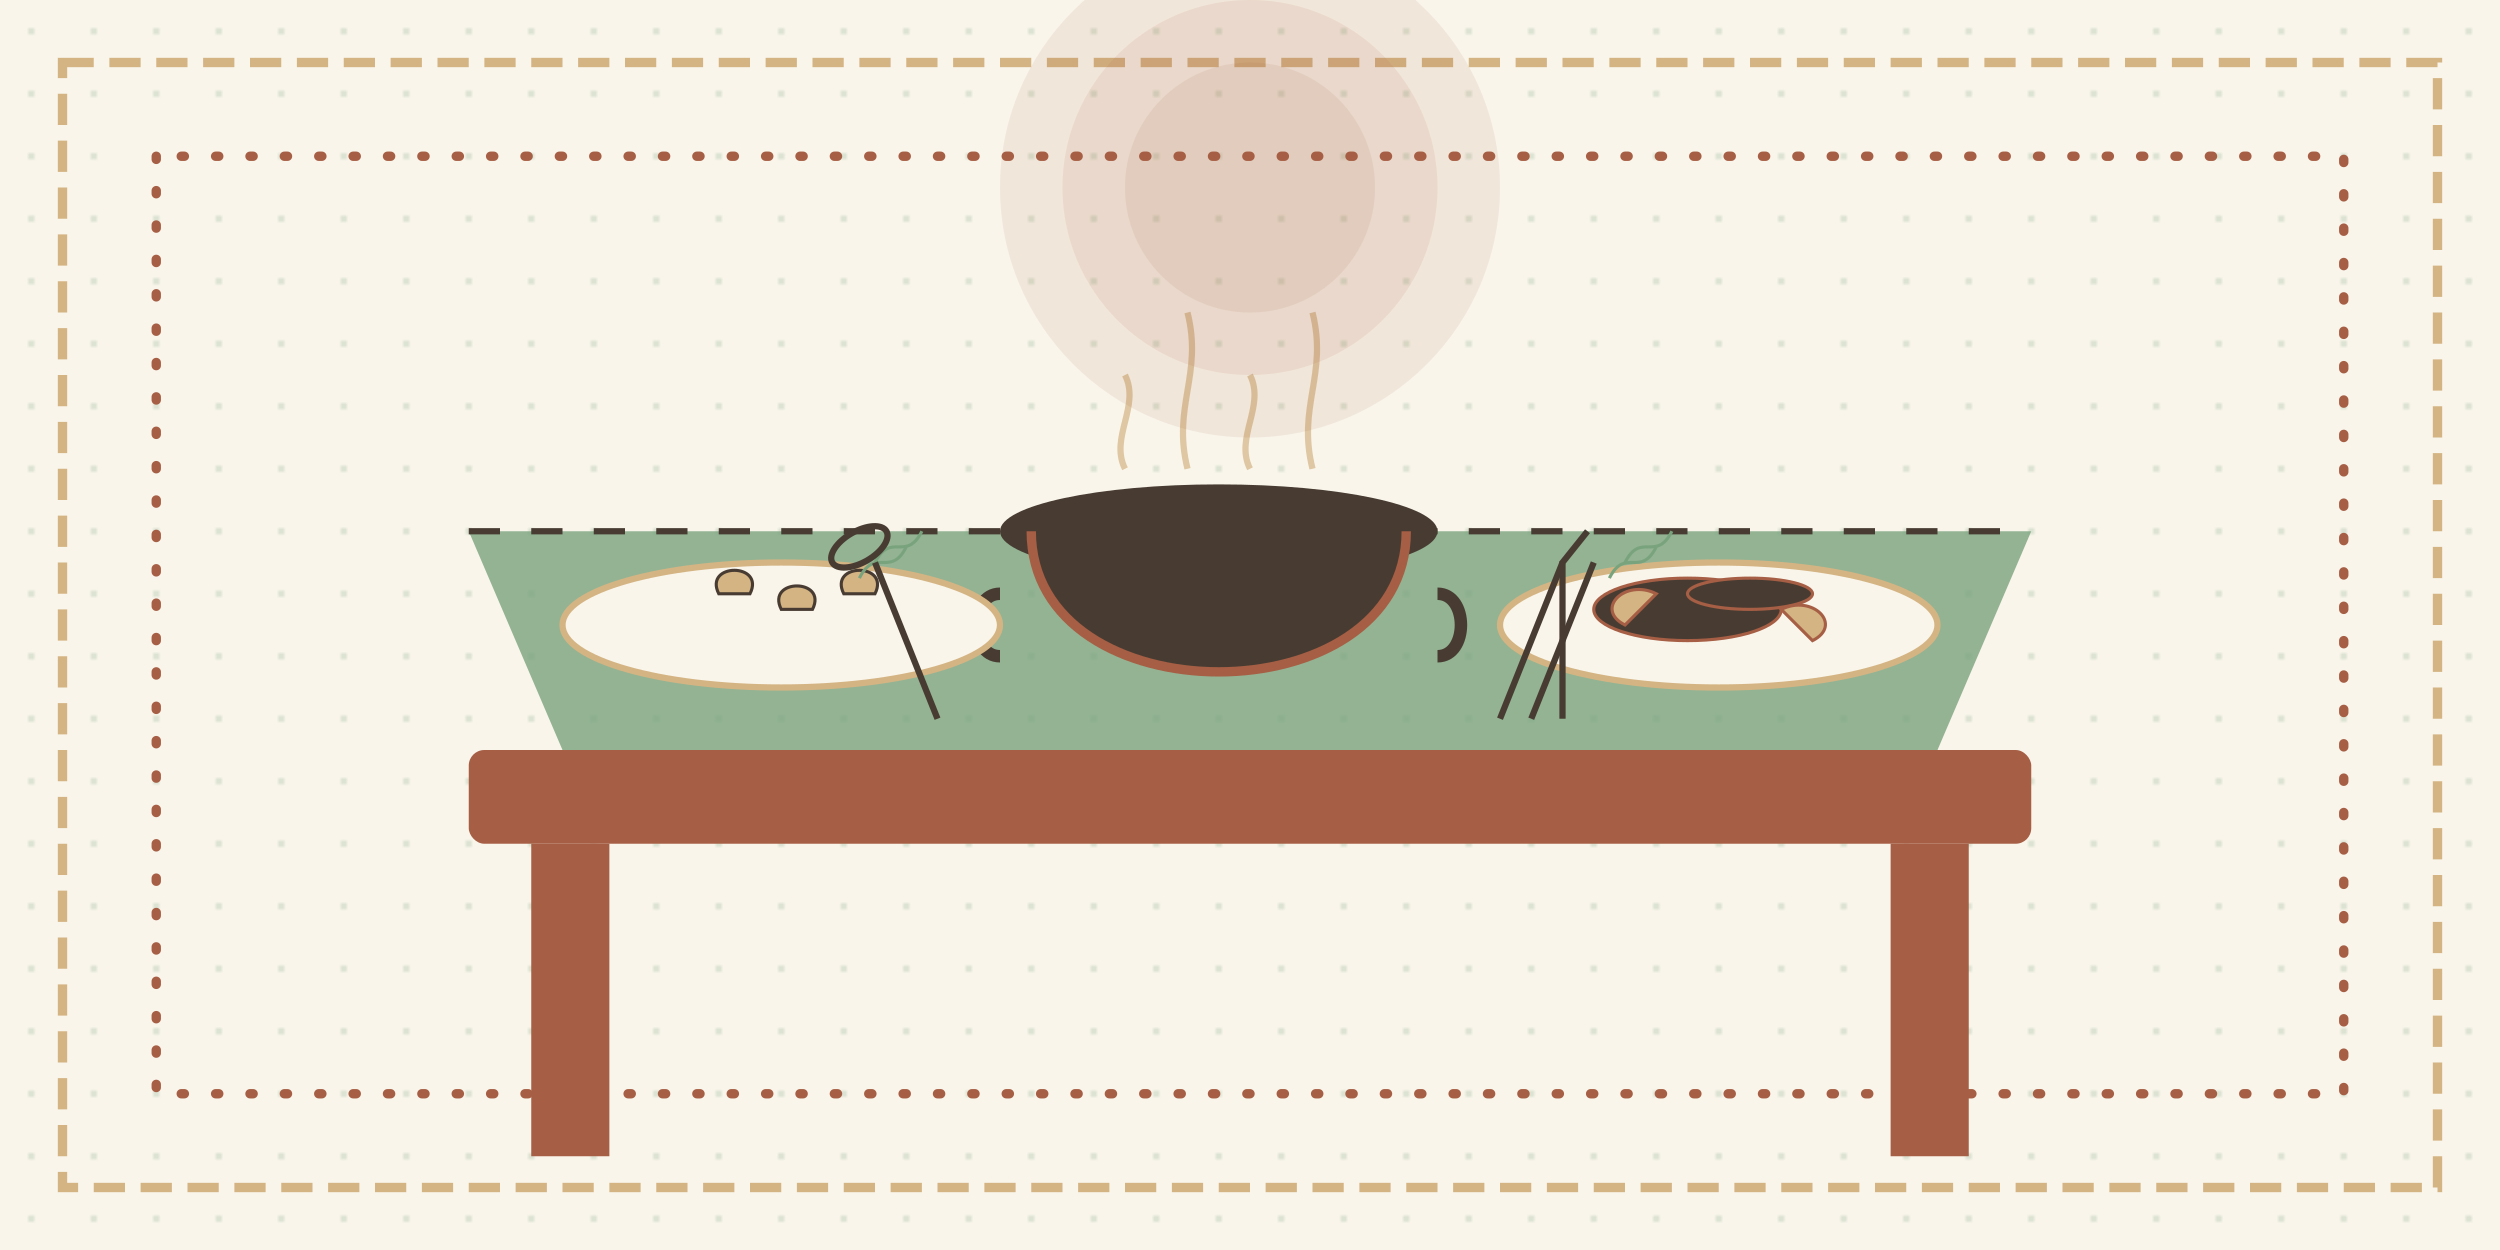 <svg xmlns="http://www.w3.org/2000/svg" viewBox="0 0 800 400" width="800" height="400">
  <!-- Background -->
  <rect width="800" height="400" fill="#F9F5EB"/>
  
  <!-- Decorative Pattern -->
  <pattern id="retro-pattern" x="0" y="0" width="20" height="20" patternUnits="userSpaceOnUse">
    <circle cx="10" cy="10" r="1" fill="#79A37D" opacity="0.3"/>
  </pattern>
  <rect width="800" height="400" fill="url(#retro-pattern)"/>
  
  <!-- Decorative Border -->
  <rect x="20" y="20" width="760" height="360" fill="none" stroke="#D4B483" stroke-width="3" stroke-dasharray="10,5"/>
  
  <!-- Main Table -->
  <rect x="150" y="240" width="500" height="30" fill="#A65E44" rx="5" ry="5"/>
  <rect x="170" y="270" width="25" height="100" fill="#A65E44"/>
  <rect x="605" y="270" width="25" height="100" fill="#A65E44"/>
  
  <!-- Table Cloth -->
  <path d="M180 240 L620 240 L650 170 L150 170 Z" fill="#79A37D" opacity="0.8"/>
  <line x1="150" y1="170" x2="650" y2="170" stroke="#483C32" stroke-width="2" stroke-dasharray="10,10"/>
  
  <!-- Traditional Pot -->
  <ellipse cx="390" cy="170" rx="70" ry="15" fill="#483C32"/>
  <path d="M330 170 C330 230, 450 230, 450 170" fill="#483C32" stroke="#A65E44" stroke-width="3"/>
  <path d="M320 190 C310 190, 310 210, 320 210" fill="none" stroke="#483C32" stroke-width="4"/>
  <path d="M460 190 C470 190, 470 210, 460 210" fill="none" stroke="#483C32" stroke-width="4"/>
  
  <!-- Plate with Pierogi -->
  <ellipse cx="250" cy="200" rx="70" ry="20" fill="#F9F5EB" stroke="#D4B483" stroke-width="2"/>
  
  <!-- Pierogi -->
  <path d="M230 190 C225 180, 245 180, 240 190 Z" fill="#D4B483" stroke="#483C32" stroke-width="1"/>
  <path d="M250 195 C245 185, 265 185, 260 195 Z" fill="#D4B483" stroke="#483C32" stroke-width="1"/>
  <path d="M270 190 C265 180, 285 180, 280 190 Z" fill="#D4B483" stroke="#483C32" stroke-width="1"/>
  
  <!-- Plate with Kaszanka -->
  <ellipse cx="550" cy="200" rx="70" ry="20" fill="#F9F5EB" stroke="#D4B483" stroke-width="2"/>
  
  <!-- Kaszanka -->
  <ellipse cx="540" cy="195" rx="30" ry="10" fill="#483C32" stroke="#A65E44" stroke-width="1"/>
  <ellipse cx="560" cy="190" rx="20" ry="5" fill="#483C32" stroke="#A65E44" stroke-width="1"/>
  
  <!-- Apple Slices -->
  <path d="M570 195 C580 190, 590 200, 580 205 Z" fill="#D4B483" stroke="#A65E44" stroke-width="1"/>
  <path d="M530 190 C520 185, 510 195, 520 200 Z" fill="#D4B483" stroke="#A65E44" stroke-width="1"/>
  
  <!-- Herbs and Garnish -->
  <path d="M280 180 C285 170, 290 180, 295 170" stroke="#79A37D" stroke-width="1" fill="none"/>
  <path d="M275 185 C280 175, 285 185, 290 175" stroke="#79A37D" stroke-width="1" fill="none"/>
  <path d="M520 180 C525 170, 530 180, 535 170" stroke="#79A37D" stroke-width="1" fill="none"/>
  <path d="M515 185 C520 175, 525 185, 530 175" stroke="#79A37D" stroke-width="1" fill="none"/>
  
  <!-- Steam from Pot -->
  <path d="M360 150 C355 140, 365 130, 360 120" stroke="#D4B483" stroke-width="2" fill="none" opacity="0.7"/>
  <path d="M380 150 C375 130, 385 120, 380 100" stroke="#D4B483" stroke-width="2" fill="none" opacity="0.7"/>
  <path d="M400 150 C395 140, 405 130, 400 120" stroke="#D4B483" stroke-width="2" fill="none" opacity="0.7"/>
  <path d="M420 150 C415 130, 425 120, 420 100" stroke="#D4B483" stroke-width="2" fill="none" opacity="0.7"/>
  
  <!-- Retro Sunburst Behind Text -->
  <circle cx="400" cy="60" r="80" fill="#A65E44" opacity="0.1"/>
  <circle cx="400" cy="60" r="60" fill="#A65E44" opacity="0.1"/>
  <circle cx="400" cy="60" r="40" fill="#A65E44" opacity="0.1"/>
  
  <!-- Traditional Polish Pattern Border Elements -->
  <path d="M50 50 L50 350 L750 350 L750 50 Z" fill="none" stroke="#A65E44" stroke-width="3" stroke-linecap="round" stroke-dasharray="1,10"/>
  
  <!-- Cutlery -->
  <path d="M480 230 L500 180" stroke="#483C32" stroke-width="2" fill="none"/>
  <path d="M490 230 L510 180" stroke="#483C32" stroke-width="2" fill="none"/>
  <path d="M500 230 L500 180 L508 170" stroke="#483C32" stroke-width="2" fill="none"/>
  
  <path d="M300 230 L280 180" stroke="#483C32" stroke-width="2" fill="none"/>
  <ellipse cx="275" cy="175" rx="10" ry="5" fill="none" stroke="#483C32" stroke-width="2" transform="rotate(-30, 275, 175)"/>
</svg>
